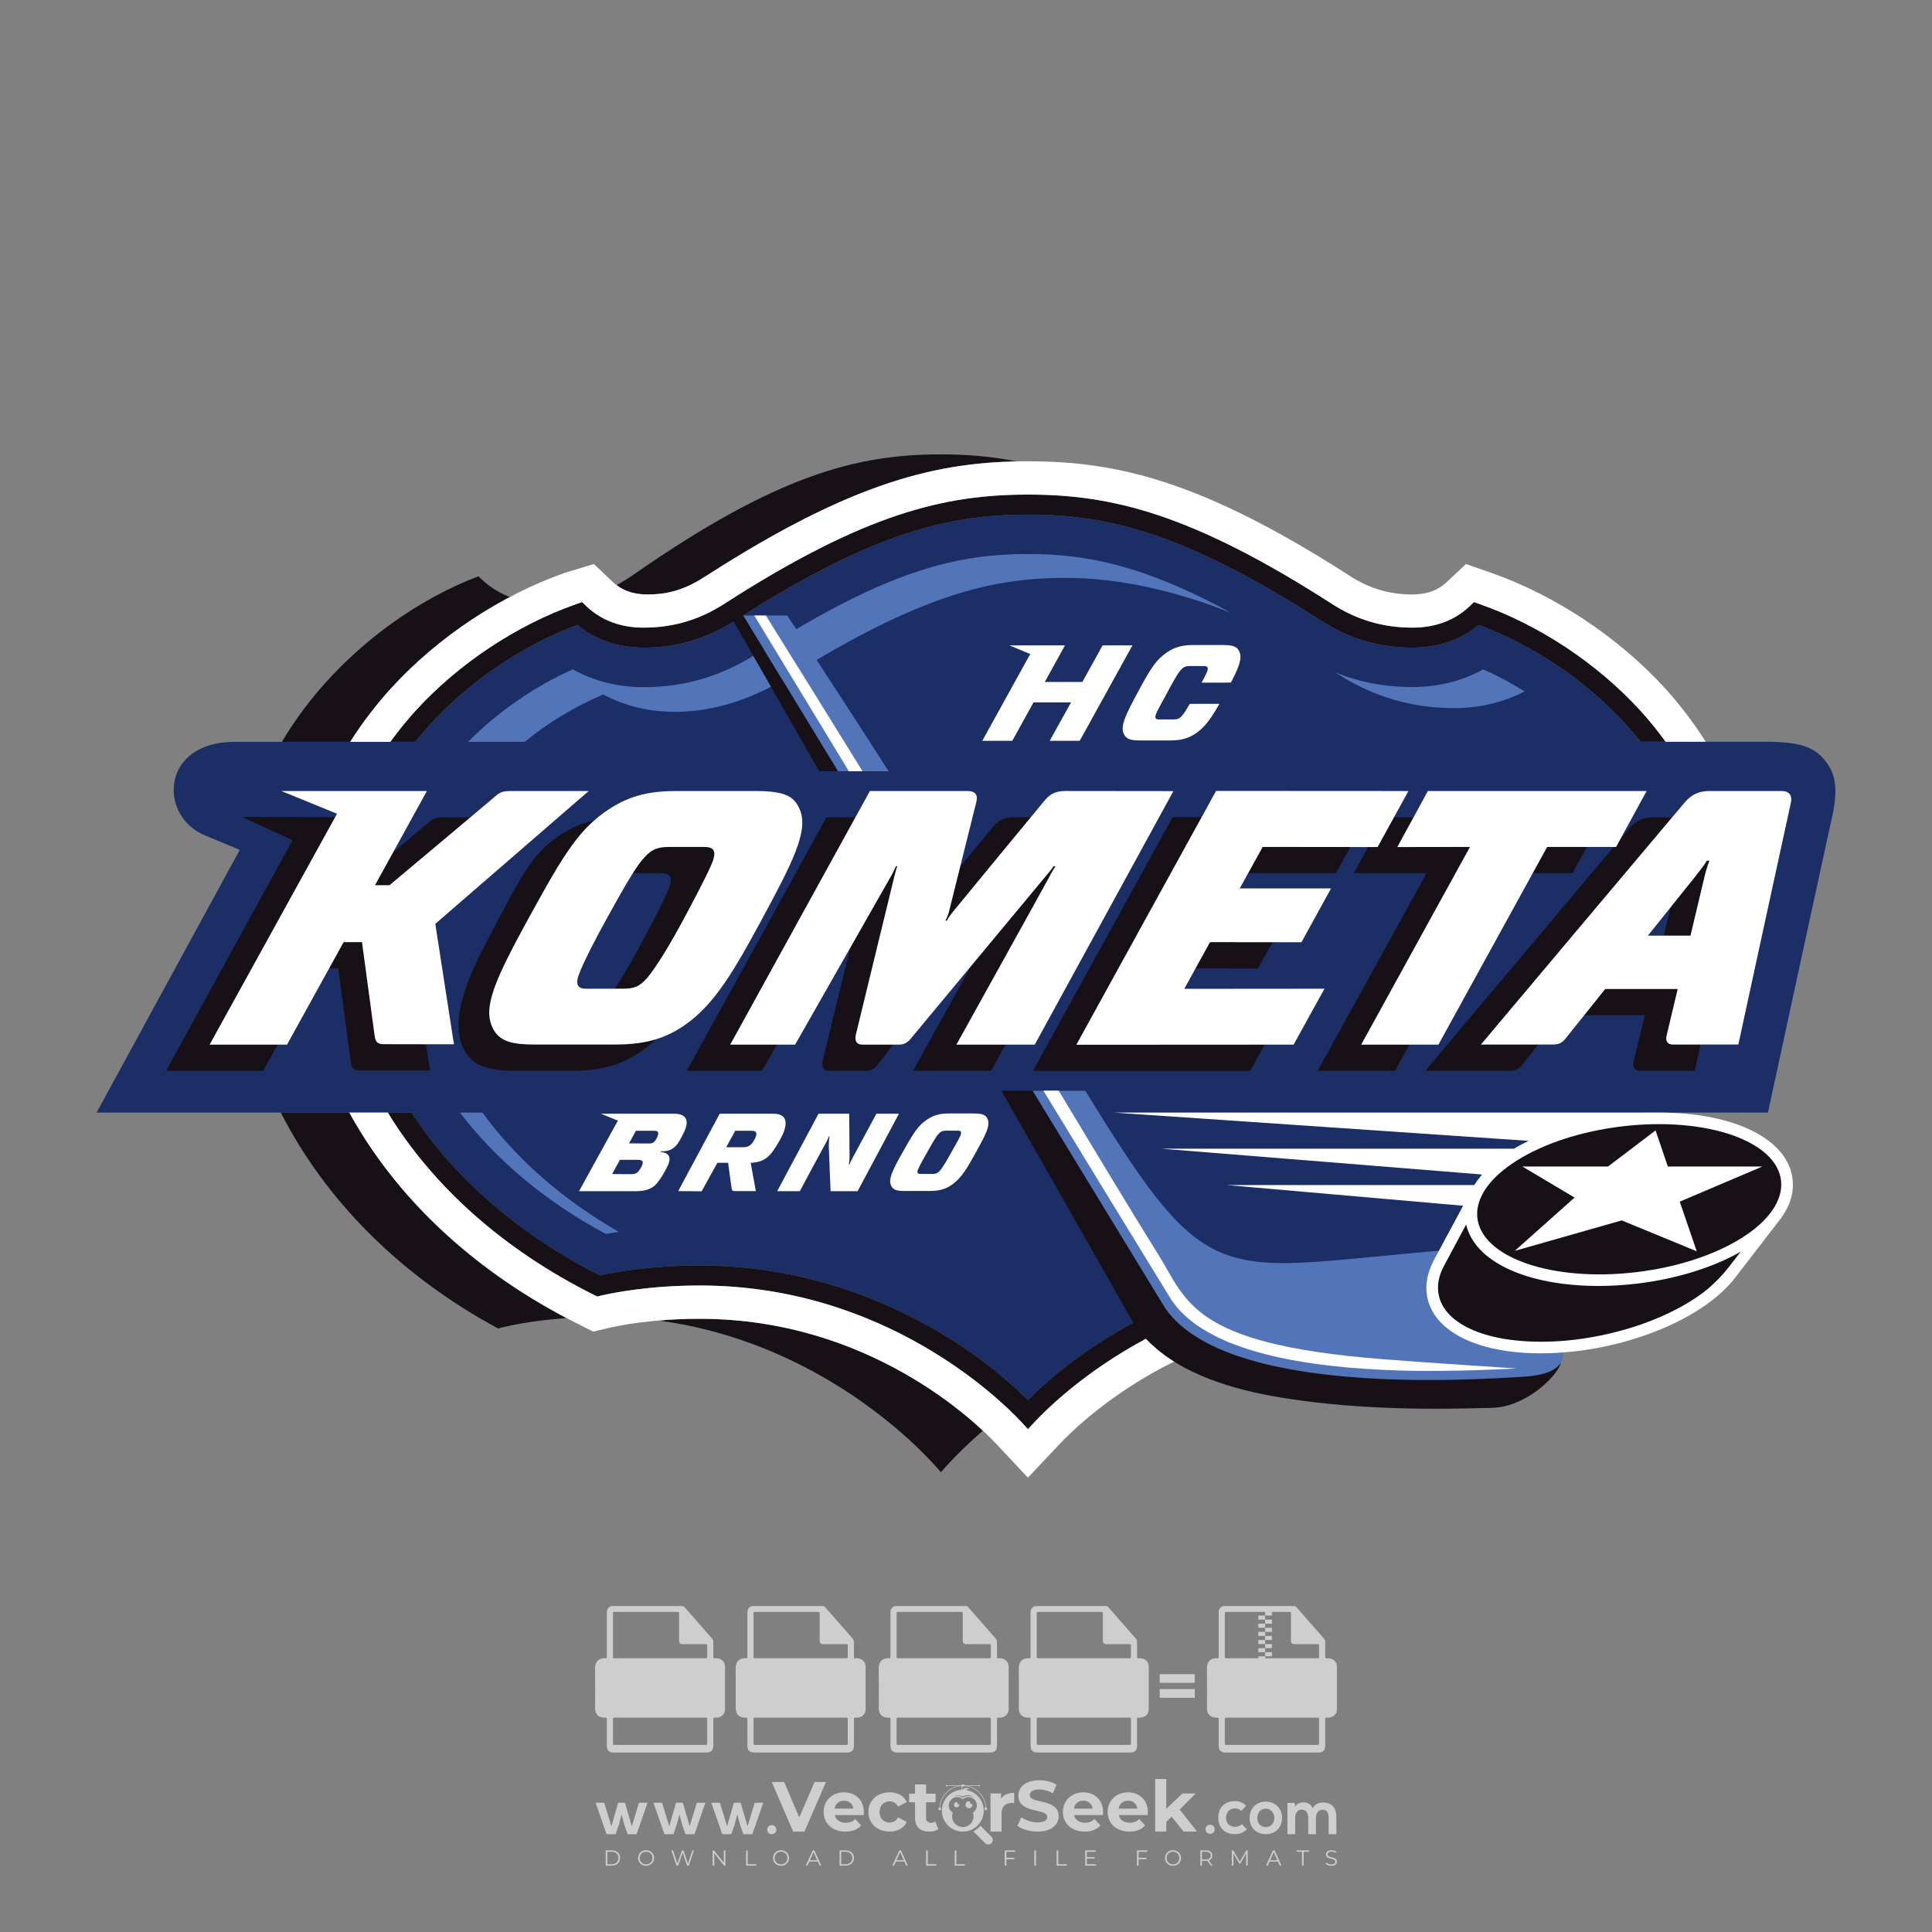<?xml version="1.0" encoding="iso-8859-1"?>
<!-- Generator: Adobe Illustrator 26.0.1, SVG Export Plug-In . SVG Version: 6.00 Build 0)  -->
<svg version="1.1" id="Layer_1" xmlns="http://www.w3.org/2000/svg" xmlns:xlink="http://www.w3.org/1999/xlink" x="0px" y="0px"
	 viewBox="0 0 500 500" style="enable-background:new 0 0 500 500;" xml:space="preserve">
<rect x="0" y="0" width="500" height="500" fill="#808080" stroke="none"/>
<g id="watermark_1_">
	<g>
		<g id="watermark" style="opacity:0.61;">
			<g>
				<g>
					<g>
						<g>
							<polygon style="fill:#FFFFFF;" points="213.765,461.172 208.204,474.017 205.268,474.017 199.726,461.172 202.938,461.172 
								206.846,470.347 210.81,461.172 							"/>
						</g>
						<g>
							<path style="fill:#FFFFFF;" d="M223.507,469.741h-7.469c0.275,1.23,1.321,1.982,2.826,1.982c1.046,0,1.798-0.312,2.477-0.954
								l1.523,1.651c-0.917,1.046-2.294,1.597-4.074,1.597c-3.413,0-5.634-2.147-5.634-5.083c0-2.954,2.257-5.083,5.267-5.083
								c2.899,0,5.138,1.945,5.138,5.12C223.562,469.191,223.526,469.503,223.507,469.741 M216.002,468.071h4.863
								c-0.202-1.248-1.138-2.055-2.422-2.055C217.139,466.016,216.204,466.805,216.002,468.071"/>
						</g>
						<g>
							<path style="fill:#FFFFFF;" d="M224.735,468.934c0-2.973,2.294-5.083,5.505-5.083c2.074,0,3.707,0.899,4.423,2.514
								l-2.22,1.193c-0.532-0.936-1.321-1.358-2.221-1.358c-1.45,0-2.587,1.009-2.587,2.734c0,1.725,1.138,2.734,2.587,2.734
								c0.899,0,1.688-0.404,2.221-1.358l2.22,1.211c-0.716,1.578-2.349,2.495-4.423,2.495
								C227.029,474.017,224.735,471.907,224.735,468.934"/>
						</g>
						<g>
							<path style="fill:#FFFFFF;" d="M242.828,473.393c-0.587,0.422-1.45,0.624-2.331,0.624c-2.33,0-3.688-1.193-3.688-3.542
								v-4.055h-1.523v-2.202h1.523v-2.404h2.863v2.404h2.459v2.202h-2.459v4.019c0,0.844,0.458,1.303,1.229,1.303
								c0.422,0,0.844-0.128,1.156-0.367L242.828,473.393z"/>
						</g>
					</g>
					<g>
						<path style="fill:#FFFFFF;" d="M262.474,463.997v2.643c-0.238-0.018-0.422-0.037-0.642-0.037
							c-1.578,0-2.624,0.862-2.624,2.753v4.661h-2.863v-9.873h2.734v1.303C259.776,464.493,260.951,463.997,262.474,463.997"/>
					</g>
					<g>
						<path style="fill:#FFFFFF;" d="M263.299,472.53l1.009-2.239c1.083,0.789,2.697,1.339,4.239,1.339
							c1.762,0,2.477-0.587,2.477-1.376c0-2.404-7.469-0.752-7.469-5.524c0-2.184,1.762-4,5.413-4c1.615,0,3.267,0.385,4.459,1.138
							l-0.918,2.257c-1.193-0.679-2.422-1.009-3.56-1.009c-1.761,0-2.44,0.66-2.44,1.468c0,2.367,7.468,0.734,7.468,5.45
							c0,2.147-1.78,3.982-5.45,3.982C266.492,474.017,264.437,473.411,263.299,472.53"/>
					</g>
					<g>
						<path style="fill:#FFFFFF;" d="M285.428,469.741h-7.469c0.275,1.23,1.321,1.982,2.826,1.982c1.046,0,1.798-0.312,2.477-0.954
							l1.523,1.651c-0.918,1.046-2.294,1.597-4.074,1.597c-3.413,0-5.634-2.147-5.634-5.083c0-2.954,2.257-5.083,5.267-5.083
							c2.9,0,5.138,1.945,5.138,5.12C285.484,469.191,285.447,469.503,285.428,469.741 M277.923,468.071h4.863
							c-0.202-1.248-1.138-2.055-2.422-2.055C279.061,466.016,278.125,466.805,277.923,468.071"/>
					</g>
					<g>
						<path style="fill:#FFFFFF;" d="M297.007,469.741h-7.469c0.275,1.23,1.321,1.982,2.826,1.982c1.046,0,1.798-0.312,2.477-0.954
							l1.523,1.651c-0.918,1.046-2.294,1.597-4.074,1.597c-3.413,0-5.634-2.147-5.634-5.083c0-2.954,2.257-5.083,5.267-5.083
							c2.899,0,5.138,1.945,5.138,5.12C297.062,469.191,297.025,469.503,297.007,469.741 M289.501,468.071h4.863
							c-0.202-1.248-1.138-2.055-2.422-2.055C290.639,466.016,289.703,466.805,289.501,468.071"/>
					</g>
					<g>
						<polygon style="fill:#FFFFFF;" points="303.208,470.145 301.831,471.503 301.831,474.017 298.969,474.017 298.969,460.401 
							301.831,460.401 301.831,468.108 306.016,464.144 309.429,464.144 305.318,468.328 309.796,474.017 306.327,474.017 						"/>
					</g>
					<g>
						<path style="fill:#FFFFFF;" d="M256.601,475.359L256.601,475.359l-2.86-2.86c-0.435,0.508-0.953,0.943-1.534,1.284
							c-0.092,0.069-0.186,0.136-0.283,0.199l3.027,3.027c0.456,0.456,1.195,0.456,1.65,0
							C257.057,476.554,257.057,475.815,256.601,475.359"/>
					</g>
					<g>
						<path style="fill:#FFFFFF;" d="M249.984,463.244c0.221-0.173,0.495-0.281,0.797-0.281c0.042,0,0.083,0.002,0.124,0.006
							c-0.214-0.156-0.478-0.249-0.764-0.249c-0.395,0-0.744,0.18-0.981,0.458c-0.051,0-0.1,0.006-0.151,0.008
							c0.039-0.077,0.064-0.162,0.064-0.255c0-0.234-0.143-0.434-0.346-0.519c0.087,0.126,0.138,0.279,0.138,0.445
							c0,0.122-0.031,0.237-0.081,0.341c-2.811,0.201-5.03,2.539-5.03,5.4c0,2.993,2.426,5.42,5.42,5.42
							c2.993,0,5.42-2.426,5.42-5.42C254.595,465.879,252.593,463.635,249.984,463.244 M247.983,464.656
							c0.435,0,0.844,0.112,1.199,0.309c0.374-0.245,0.82-0.387,1.299-0.387c0.711,0,1.348,0.312,1.784,0.806
							c-0.435-0.379-1.004-0.61-1.627-0.61c-0.449,0-0.87,0.12-1.234,0.329c-0.079,0.046-0.156,0.096-0.229,0.15
							c-0.065-0.048-0.133-0.093-0.204-0.134c-0.369-0.219-0.8-0.344-1.26-0.344c-0.3,0-0.588,0.054-0.854,0.152
							C247.196,464.754,247.578,464.656,247.983,464.656 M251.772,469.098c0.115,0.305,0.181,0.634,0.181,0.979
							c0,1.534-1.244,2.777-2.778,2.777c-1.534,0-2.777-1.243-2.777-2.777c0-0.345,0.066-0.674,0.181-0.979
							c-0.62-0.382-1.035-1.064-1.035-1.846c0-1.197,0.971-2.168,2.168-2.168c0.565,0,1.078,0.218,1.463,0.572
							c0.386-0.354,0.899-0.572,1.464-0.572c1.197,0,2.168,0.971,2.168,2.168C252.807,468.034,252.392,468.716,251.772,469.098"/>
					</g>
					<g>
						<path style="fill:#FFFFFF;" d="M251.666,467.061c0,0.497-0.404,0.901-0.901,0.901c-0.497,0-0.901-0.404-0.901-0.901
							s0.404-0.901,0.901-0.901c0.101,0,0.197,0.017,0.287,0.047c-0.03,0.062-0.045,0.132-0.045,0.204
							c0,0.273,0.221,0.494,0.494,0.494c0.05,0,0.099-0.008,0.146-0.022C251.66,466.941,251.666,467,251.666,467.061"/>
					</g>
					<g>
						<path style="fill:#FFFFFF;" d="M248.255,467.061c0,0.376-0.305,0.681-0.681,0.681c-0.376,0-0.681-0.305-0.681-0.681
							s0.305-0.681,0.681-0.681c0.076,0,0.149,0.013,0.217,0.035c-0.023,0.047-0.034,0.1-0.034,0.155
							c0,0.206,0.167,0.374,0.374,0.374c0.038,0,0.075-0.006,0.11-0.017C248.25,466.97,248.255,467.015,248.255,467.061"/>
					</g>
					<g>
						<g>
							<g>
								<rect x="242.908" y="467.83" style="fill:#FFFFFF;" width="0.616" height="0.616"/>
							</g>
							<g>
								<rect x="254.827" y="467.83" style="fill:#FFFFFF;" width="0.616" height="0.616"/>
							</g>
							<g>
								<path style="fill:#FFFFFF;" d="M255.205,468.082h-0.14c0-3.248-2.642-5.89-5.89-5.89c-3.248,0-5.89,2.642-5.89,5.89h-0.14
									c0-1.611,0.627-3.125,1.766-4.264c1.139-1.139,2.653-1.766,4.264-1.766c1.611,0,3.125,0.627,4.264,1.766
									C254.578,464.957,255.205,466.471,255.205,468.082"/>
							</g>
						</g>
						<g>
							<rect x="248.868" y="461.814" style="fill:#FFFFFF;" width="0.616" height="0.616"/>
						</g>
						<g>
							<rect x="244.95" y="462.052" style="fill:#FFFFFF;" width="8.45" height="0.14"/>
						</g>
						<g>
							<path style="fill:#FFFFFF;" d="M245.174,462.15c0,0.108-0.088,0.196-0.196,0.196c-0.108,0-0.196-0.088-0.196-0.196
								c0-0.108,0.088-0.196,0.196-0.196C245.086,461.954,245.174,462.042,245.174,462.15"/>
						</g>
						<g>
							<path style="fill:#FFFFFF;" d="M253.596,462.15c0,0.108-0.088,0.196-0.196,0.196c-0.108,0-0.196-0.088-0.196-0.196
								c0-0.108,0.088-0.196,0.196-0.196C253.509,461.954,253.596,462.042,253.596,462.15"/>
						</g>
					</g>
				</g>
				<g>
					<path style="fill:#FFFFFF;" d="M314.356,473.409c0,1.559-2.364,1.559-2.364,0C311.993,471.851,314.356,471.851,314.356,473.409
						z"/>
				</g>
				<g>
					<g>
						<g>
							<path style="fill:#FFFFFF;" d="M161.739,466.549l1.772,6.088l1.855-6.088h2.215l-2.823,8.14h-2.33l-0.837-2.396l-0.722-2.708
								l-0.722,2.708l-0.837,2.396h-2.33l-2.839-8.14h2.231l1.855,6.088l1.756-6.088H161.739z"/>
						</g>
						<g>
							<path style="fill:#FFFFFF;" d="M176.713,466.549l1.772,6.088l1.855-6.088h2.215l-2.823,8.14h-2.33l-0.837-2.396l-0.722-2.708
								l-0.722,2.708l-0.837,2.396h-2.33l-2.839-8.14h2.231l1.855,6.088l1.756-6.088H176.713z"/>
						</g>
						<g>
							<path style="fill:#FFFFFF;" d="M191.687,466.549l1.772,6.088l1.855-6.088h2.215l-2.823,8.14h-2.33l-0.837-2.396l-0.722-2.708
								l-0.722,2.708l-0.837,2.396h-2.33l-2.839-8.14h2.231l1.855,6.088l1.756-6.088H191.687z"/>
						</g>
					</g>
					<g>
						<path style="fill:#FFFFFF;" d="M200.908,473.52c0,1.559-2.364,1.559-2.364,0C198.545,471.962,200.908,471.962,200.908,473.52z
							"/>
					</g>
					<g>
						<path style="fill:#FFFFFF;" d="M322.71,473.409c-0.935,0.919-1.919,1.28-3.117,1.28c-2.346,0-4.3-1.411-4.3-4.282
							s1.953-4.284,4.3-4.284c1.149,0,2.035,0.329,2.921,1.199l-1.264,1.329c-0.476-0.428-1.066-0.64-1.623-0.64
							c-1.346,0-2.33,0.985-2.33,2.396c0,1.542,1.05,2.362,2.297,2.362c0.64,0,1.28-0.18,1.772-0.672L322.71,473.409z"/>
					</g>
					<g>
						<path style="fill:#FFFFFF;" d="M331.805,470.472c0,2.33-1.591,4.217-4.217,4.217c-2.626,0-4.201-1.887-4.201-4.217
							c0-2.314,1.609-4.217,4.185-4.217C330.149,466.255,331.805,468.158,331.805,470.472z M325.389,470.472
							c0,1.231,0.739,2.38,2.199,2.38c1.46,0,2.199-1.149,2.199-2.38c0-1.215-0.854-2.396-2.199-2.396
							C326.144,468.077,325.389,469.258,325.389,470.472z"/>
					</g>
					<g>
						<path style="fill:#FFFFFF;" d="M338.572,474.689v-4.332c0-1.068-0.559-2.035-1.658-2.035c-1.082,0-1.722,0.967-1.722,2.035
							v4.332h-2.003v-8.107h1.855l0.148,0.985c0.426-0.82,1.362-1.116,2.133-1.116c0.969,0,1.937,0.394,2.396,1.51
							c0.723-1.149,1.658-1.478,2.708-1.478c2.297,0,3.43,1.412,3.43,3.84v4.365h-2.003v-4.365c0-1.066-0.442-1.97-1.526-1.97
							c-1.082,0-1.756,0.935-1.756,2.003v4.332H338.572z"/>
					</g>
				</g>
			</g>
		</g>
		<g style="opacity:0.61;">
			<g>
				<g>
					<path style="fill:#FFFFFF;" d="M345.988,431.299c-0.006-1.224-0.959-2.121-2.189-2.14c-0.924-0.014-0.832,0.12-0.834-0.867
						c-0.003-1.097-0.007-2.194,0.003-3.292c0.003-0.379-0.112-0.691-0.362-0.976c-2.342-2.668-4.678-5.342-7.019-8.011
						c-0.12-0.137-0.275-0.244-0.414-0.366c-6.214,0-12.427,0-18.641,0c-0.794,0.293-1.14,0.868-1.138,1.709
						c0.01,3.748,0.004,7.496,0.004,11.243c0,0.556-0.003,0.589-0.55,0.551c-1.497-0.102-2.516,0.986-2.497,2.492
						c0.044,3.476,0.013,6.953,0.014,10.429c0.001,1.58,0.867,2.443,2.45,2.449c0.582,0.002,0.582,0.002,0.582,0.6
						c0,2.219-0.001,4.438,0.001,6.657c0.001,1.192,0.58,1.771,1.768,1.771c8.013,0.001,16.027,0.001,24.04,0
						c1.168,0,1.755-0.583,1.757-1.745c0.002-2.256,0-4.512,0.001-6.768c0-0.512,0.002-0.511,0.52-0.515
						c0.271-0.002,0.541,0.008,0.809-0.058c0.996-0.246,1.69-1.044,1.694-2.069C346.003,438.696,346.005,434.997,345.988,431.299z
						 M317.537,417.162c5.337,0,10.674,0,16.01,0c0.548,0,0.554,0.007,0.554,0.561c0.001,2.243-0.001,4.486,0.001,6.73
						c0.001,0.811,0.249,1.059,1.06,1.059c1.91,0.001,3.821,0,5.731,0.001c0.458,0,0.479,0.021,0.481,0.483
						c0.003,0.887,0.002,1.775,0,2.662c-0.001,0.477-0.024,0.498-0.504,0.499c-3.895,0.001-7.79,0-11.684,0
						c-3.882,0-7.765,0-11.647,0c-0.55,0-0.552-0.001-0.552-0.561c-0.001-3.624-0.001-7.247,0-10.871
						C316.987,417.166,316.991,417.162,317.537,417.162z M340.822,451.579c-3.883,0.001-7.766,0-11.65,0c-3.871,0-7.742,0-11.613,0
						c-0.572,0-0.574-0.002-0.574-0.579c-0.001-1.997-0.001-3.994,0.001-5.991c0-0.464,0.023-0.486,0.478-0.487
						c7.803-0.001,15.607-0.001,23.41,0c0.478,0,0.499,0.02,0.499,0.503c0.002,1.997,0.001,3.994,0,5.991
						C341.375,451.574,341.37,451.579,340.822,451.579z"/>
				</g>
				<g>
					<g>
						<rect x="327.418" y="417.053" style="fill:#FFFFFF;" width="1.757" height="1.054"/>
					</g>
					<g>
						<rect x="325.662" y="418.107" style="fill:#FFFFFF;" width="1.757" height="1.054"/>
					</g>
					<g>
						<rect x="327.418" y="419.161" style="fill:#FFFFFF;" width="1.757" height="1.054"/>
					</g>
					<g>
						<rect x="325.662" y="420.215" style="fill:#FFFFFF;" width="1.757" height="1.054"/>
					</g>
					<g>
						<rect x="327.418" y="421.269" style="fill:#FFFFFF;" width="1.757" height="1.054"/>
					</g>
					<g>
						<rect x="325.662" y="422.323" style="fill:#FFFFFF;" width="1.757" height="1.054"/>
					</g>
					<g>
						<rect x="327.418" y="423.378" style="fill:#FFFFFF;" width="1.757" height="1.054"/>
					</g>
					<g>
						<rect x="325.662" y="424.432" style="fill:#FFFFFF;" width="1.757" height="1.054"/>
					</g>
					<g>
						<rect x="327.418" y="425.486" style="fill:#FFFFFF;" width="1.757" height="1.054"/>
					</g>
					<g>
						<rect x="325.662" y="426.54" style="fill:#FFFFFF;" width="1.757" height="1.054"/>
					</g>
					<g>
						<rect x="327.418" y="427.594" style="fill:#FFFFFF;" width="1.757" height="1.054"/>
					</g>
					<g>
						<rect x="325.662" y="428.648" style="fill:#FFFFFF;" width="1.757" height="1.054"/>
					</g>
				</g>
			</g>
			<g>
				<path style="fill:#FFFFFF;" d="M187.637,431.299c-0.006-1.224-0.959-2.121-2.189-2.14c-0.924-0.014-0.832,0.12-0.834-0.867
					c-0.003-1.097-0.007-2.194,0.003-3.292c0.003-0.379-0.112-0.691-0.362-0.976c-2.342-2.668-4.678-5.342-7.019-8.011
					c-0.12-0.137-0.275-0.244-0.414-0.366c-6.214,0-12.427,0-18.641,0c-0.794,0.293-1.14,0.868-1.138,1.709
					c0.01,3.748,0.004,7.496,0.004,11.243c0,0.556-0.003,0.589-0.55,0.551c-1.497-0.102-2.516,0.986-2.497,2.492
					c0.044,3.476,0.013,6.953,0.014,10.429c0.001,1.58,0.867,2.443,2.45,2.449c0.582,0.002,0.582,0.002,0.582,0.6
					c0,2.219-0.001,4.438,0.001,6.657c0.001,1.192,0.58,1.771,1.768,1.771c8.013,0.001,16.027,0.001,24.04,0
					c1.168,0,1.755-0.583,1.757-1.745c0.002-2.256,0-4.512,0.001-6.768c0-0.512,0.002-0.511,0.52-0.515
					c0.271-0.002,0.541,0.008,0.809-0.058c0.996-0.246,1.69-1.044,1.694-2.069C187.652,438.696,187.655,434.997,187.637,431.299z
					 M159.187,417.162c5.337,0,10.674,0,16.01,0c0.548,0,0.554,0.007,0.554,0.561c0.001,2.243-0.001,4.486,0.001,6.73
					c0.001,0.811,0.249,1.059,1.06,1.059c1.91,0.001,3.821,0,5.731,0.001c0.458,0,0.479,0.021,0.481,0.483
					c0.003,0.887,0.002,1.775,0,2.662c-0.001,0.477-0.024,0.498-0.504,0.499c-3.895,0.001-7.79,0-11.684,0
					c-3.882,0-7.765,0-11.647,0c-0.55,0-0.552-0.001-0.552-0.561c-0.001-3.624-0.001-7.247,0-10.871
					C158.636,417.166,158.64,417.162,159.187,417.162z M182.472,451.579c-3.883,0.001-7.766,0-11.65,0c-3.871,0-7.742,0-11.613,0
					c-0.572,0-0.574-0.002-0.574-0.579c-0.001-1.997-0.001-3.994,0.001-5.991c0-0.464,0.023-0.486,0.478-0.487
					c7.803-0.001,15.607-0.001,23.41,0c0.478,0,0.499,0.02,0.499,0.503c0.002,1.997,0.001,3.994,0,5.991
					C183.024,451.574,183.019,451.579,182.472,451.579z"/>
			</g>
			<g>
				<path style="fill:#FFFFFF;" d="M159.779,440.669v-7.897h2.779c0.375,0,0.726,0.061,1.053,0.182
					c0.327,0.121,0.612,0.292,0.855,0.513c0.242,0.221,0.434,0.483,0.573,0.789c0.14,0.305,0.21,0.642,0.21,1.009
					c0,0.375-0.07,0.715-0.21,1.02c-0.14,0.305-0.331,0.568-0.573,0.789c-0.243,0.221-0.528,0.392-0.855,0.513
					c-0.327,0.121-0.678,0.182-1.053,0.182h-1.29v2.901H159.779z M162.58,436.356c0.39,0,0.684-0.111,0.882-0.331
					c0.199-0.22,0.298-0.474,0.298-0.761c0-0.14-0.024-0.276-0.072-0.408c-0.048-0.132-0.121-0.248-0.221-0.347
					c-0.099-0.099-0.223-0.178-0.37-0.237c-0.147-0.059-0.32-0.089-0.518-0.089h-1.312v2.173H162.58z"/>
				<path style="fill:#FFFFFF;" d="M166.308,432.771h1.731l3.177,5.294h0.088l-0.088-1.522v-3.772h1.478v7.897h-1.566l-3.353-5.592
					h-0.088l0.088,1.522v4.07h-1.467V432.771z"/>
				<path style="fill:#FFFFFF;" d="M177.922,436.334h3.872c0.022,0.089,0.04,0.195,0.055,0.32c0.014,0.125,0.022,0.25,0.022,0.375
					c0,0.507-0.077,0.985-0.231,1.434c-0.154,0.449-0.397,0.849-0.728,1.202c-0.353,0.375-0.776,0.666-1.268,0.871
					c-0.493,0.206-1.055,0.309-1.688,0.309c-0.574,0-1.114-0.103-1.622-0.309c-0.507-0.206-0.948-0.492-1.323-0.86
					c-0.375-0.367-0.673-0.803-0.894-1.307c-0.221-0.504-0.331-1.053-0.331-1.649c0-0.595,0.11-1.145,0.331-1.649
					c0.221-0.504,0.518-0.939,0.894-1.307c0.375-0.367,0.816-0.654,1.323-0.86c0.507-0.206,1.048-0.309,1.622-0.309
					c0.64,0,1.211,0.11,1.715,0.331c0.504,0.221,0.935,0.526,1.296,0.915l-1.025,1.004c-0.258-0.272-0.544-0.48-0.861-0.623
					c-0.316-0.143-0.695-0.215-1.136-0.215c-0.361,0-0.703,0.065-1.026,0.193c-0.324,0.129-0.607,0.311-0.85,0.546
					c-0.242,0.235-0.436,0.52-0.579,0.855c-0.143,0.335-0.215,0.708-0.215,1.119c0,0.412,0.072,0.785,0.215,1.12
					c0.143,0.335,0.338,0.62,0.584,0.855c0.246,0.235,0.531,0.418,0.855,0.546c0.323,0.129,0.669,0.193,1.037,0.193
					c0.419,0,0.773-0.061,1.064-0.182c0.29-0.121,0.538-0.278,0.744-0.469c0.148-0.132,0.275-0.3,0.381-0.502
					c0.106-0.202,0.189-0.428,0.248-0.678h-2.482V436.334z"/>
			</g>
			<g>
				<path style="fill:#FFFFFF;" d="M224.019,431.299c-0.006-1.224-0.959-2.121-2.189-2.14c-0.924-0.014-0.832,0.12-0.834-0.867
					c-0.003-1.097-0.007-2.194,0.003-3.292c0.003-0.379-0.112-0.691-0.362-0.976c-2.342-2.668-4.678-5.342-7.019-8.011
					c-0.12-0.137-0.275-0.244-0.414-0.366c-6.214,0-12.427,0-18.641,0c-0.794,0.293-1.14,0.868-1.138,1.709
					c0.01,3.748,0.004,7.496,0.004,11.243c0,0.556-0.003,0.589-0.55,0.551c-1.497-0.102-2.516,0.986-2.497,2.492
					c0.044,3.476,0.013,6.953,0.014,10.429c0.001,1.58,0.867,2.443,2.45,2.449c0.582,0.002,0.582,0.002,0.582,0.6
					c0,2.219-0.001,4.438,0.001,6.657c0.001,1.192,0.58,1.771,1.768,1.771c8.013,0.001,16.027,0.001,24.04,0
					c1.168,0,1.755-0.583,1.757-1.745c0.002-2.256,0-4.512,0.001-6.768c0-0.512,0.002-0.511,0.52-0.515
					c0.271-0.002,0.541,0.008,0.809-0.058c0.997-0.246,1.69-1.044,1.694-2.069C224.034,438.696,224.036,434.997,224.019,431.299z
					 M195.568,417.162c5.337,0,10.674,0,16.01,0c0.548,0,0.554,0.007,0.554,0.561c0.001,2.243-0.001,4.486,0.001,6.73
					c0.001,0.811,0.249,1.059,1.06,1.059c1.91,0.001,3.821,0,5.731,0.001c0.458,0,0.479,0.021,0.481,0.483
					c0.003,0.887,0.002,1.775,0,2.662c-0.001,0.477-0.024,0.498-0.504,0.499c-3.895,0.001-7.79,0-11.684,0
					c-3.882,0-7.765,0-11.647,0c-0.55,0-0.552-0.001-0.552-0.561c-0.001-3.624-0.001-7.247,0-10.871
					C195.018,417.166,195.022,417.162,195.568,417.162z M218.854,451.579c-3.883,0.001-7.766,0-11.65,0c-3.871,0-7.742,0-11.613,0
					c-0.572,0-0.574-0.002-0.574-0.579c-0.001-1.997-0.001-3.994,0.001-5.991c0-0.464,0.023-0.486,0.478-0.487
					c7.803-0.001,15.607-0.001,23.41,0c0.478,0,0.499,0.02,0.499,0.503c0.002,1.997,0.001,3.994,0,5.991
					C219.406,451.574,219.401,451.579,218.854,451.579z"/>
			</g>
			<g>
				<path style="fill:#FFFFFF;" d="M205.111,432.771h1.699l2.967,7.897h-1.644l-0.651-1.886h-3.044l-0.651,1.886h-1.643
					L205.111,432.771z M206.997,437.415l-0.706-1.974l-0.287-0.96h-0.088l-0.287,0.96l-0.706,1.974H206.997z"/>
				<path style="fill:#FFFFFF;" d="M211.331,434.536c-0.125,0-0.245-0.024-0.359-0.072c-0.114-0.048-0.213-0.114-0.298-0.199
					c-0.084-0.084-0.151-0.182-0.198-0.292c-0.048-0.11-0.072-0.232-0.072-0.364s0.024-0.254,0.072-0.364
					c0.048-0.11,0.114-0.208,0.198-0.292c0.084-0.084,0.184-0.151,0.298-0.198c0.114-0.048,0.233-0.072,0.359-0.072
					c0.257,0,0.478,0.09,0.662,0.27c0.184,0.181,0.276,0.399,0.276,0.656s-0.092,0.476-0.276,0.656
					C211.809,434.446,211.589,434.536,211.331,434.536z M210.615,440.669v-5.404h1.445v5.404H210.615z"/>
			</g>
			<g>
				<path style="fill:#FFFFFF;" d="M261.044,431.299c-0.006-1.224-0.959-2.121-2.189-2.14c-0.924-0.014-0.832,0.12-0.834-0.867
					c-0.003-1.097-0.007-2.194,0.003-3.292c0.003-0.379-0.112-0.691-0.362-0.976c-2.342-2.668-4.678-5.342-7.019-8.011
					c-0.12-0.137-0.275-0.244-0.414-0.366c-6.214,0-12.427,0-18.641,0c-0.794,0.293-1.14,0.868-1.138,1.709
					c0.01,3.748,0.004,7.496,0.004,11.243c0,0.556-0.003,0.589-0.55,0.551c-1.497-0.102-2.516,0.986-2.497,2.492
					c0.044,3.476,0.013,6.953,0.014,10.429c0.001,1.58,0.867,2.443,2.45,2.449c0.582,0.002,0.582,0.002,0.582,0.6
					c0,2.219-0.001,4.438,0.001,6.657c0.001,1.192,0.58,1.771,1.768,1.771c8.013,0.001,16.027,0.001,24.04,0
					c1.168,0,1.755-0.583,1.757-1.745c0.002-2.256,0-4.512,0.001-6.768c0-0.512,0.002-0.511,0.52-0.515
					c0.271-0.002,0.541,0.008,0.809-0.058c0.996-0.246,1.69-1.044,1.694-2.069C261.059,438.696,261.061,434.997,261.044,431.299z
					 M232.593,417.162c5.337,0,10.674,0,16.01,0c0.548,0,0.554,0.007,0.554,0.561c0.001,2.243-0.001,4.486,0.001,6.73
					c0.001,0.811,0.249,1.059,1.06,1.059c1.91,0.001,3.821,0,5.731,0.001c0.458,0,0.479,0.021,0.481,0.483
					c0.003,0.887,0.002,1.775,0,2.662c-0.001,0.477-0.024,0.498-0.504,0.499c-3.895,0.001-7.79,0-11.684,0
					c-3.882,0-7.765,0-11.647,0c-0.55,0-0.552-0.001-0.552-0.561c-0.001-3.624-0.001-7.247,0-10.871
					C232.042,417.166,232.047,417.162,232.593,417.162z M255.878,451.579c-3.883,0.001-7.766,0-11.65,0c-3.871,0-7.742,0-11.613,0
					c-0.572,0-0.574-0.002-0.574-0.579c-0.001-1.997-0.001-3.994,0.001-5.991c0-0.464,0.023-0.486,0.478-0.487
					c7.803-0.001,15.607-0.001,23.41,0c0.478,0,0.499,0.02,0.499,0.503c0.002,1.997,0.001,3.994,0,5.991
					C256.431,451.574,256.426,451.579,255.878,451.579z"/>
			</g>
			<g>
				<path style="fill:#FFFFFF;" d="M236.361,440.845c-0.338,0-0.662-0.048-0.971-0.143c-0.309-0.095-0.592-0.239-0.849-0.43
					c-0.257-0.191-0.481-0.425-0.673-0.7c-0.191-0.276-0.342-0.597-0.452-0.965l1.401-0.551c0.103,0.397,0.283,0.726,0.54,0.987
					c0.257,0.261,0.596,0.392,1.015,0.392c0.154,0,0.303-0.02,0.447-0.061c0.143-0.04,0.272-0.099,0.386-0.176
					s0.204-0.175,0.27-0.292c0.066-0.118,0.099-0.254,0.099-0.408c0-0.147-0.026-0.279-0.077-0.397
					c-0.051-0.117-0.138-0.227-0.259-0.331c-0.121-0.103-0.28-0.202-0.475-0.298c-0.195-0.095-0.435-0.195-0.722-0.298l-0.485-0.176
					c-0.213-0.073-0.429-0.173-0.645-0.298c-0.217-0.125-0.413-0.276-0.59-0.452c-0.177-0.176-0.322-0.384-0.436-0.623
					c-0.114-0.239-0.171-0.509-0.171-0.81c0-0.309,0.06-0.597,0.182-0.866c0.121-0.268,0.294-0.503,0.518-0.706
					c0.224-0.202,0.492-0.36,0.805-0.474s0.66-0.171,1.042-0.171c0.397,0,0.74,0.053,1.031,0.16
					c0.291,0.107,0.537,0.243,0.739,0.408c0.202,0.165,0.366,0.348,0.491,0.546c0.125,0.199,0.217,0.386,0.276,0.563l-1.312,0.551
					c-0.074-0.221-0.208-0.419-0.402-0.596c-0.195-0.176-0.462-0.265-0.8-0.265c-0.324,0-0.592,0.075-0.805,0.226
					c-0.213,0.151-0.32,0.348-0.32,0.59c0,0.235,0.103,0.436,0.309,0.601c0.206,0.165,0.533,0.325,0.982,0.48l0.497,0.165
					c0.316,0.111,0.605,0.237,0.866,0.381c0.261,0.143,0.485,0.314,0.673,0.513c0.187,0.199,0.331,0.425,0.43,0.678
					c0.1,0.254,0.149,0.546,0.149,0.877c0,0.412-0.083,0.767-0.248,1.064c-0.165,0.298-0.377,0.542-0.634,0.734
					c-0.258,0.191-0.548,0.335-0.872,0.43C236.986,440.797,236.67,440.845,236.361,440.845z"/>
				<path style="fill:#FFFFFF;" d="M239.516,432.771h1.61l1.633,4.754l0.287,1.015h0.088l0.309-1.015l1.699-4.754h1.61l-2.879,7.897
					h-1.566L239.516,432.771z"/>
				<path style="fill:#FFFFFF;" d="M251.097,436.334h3.871c0.022,0.089,0.04,0.195,0.055,0.32c0.015,0.125,0.023,0.25,0.023,0.375
					c0,0.507-0.078,0.985-0.232,1.434c-0.154,0.449-0.397,0.849-0.728,1.202c-0.353,0.375-0.775,0.666-1.268,0.871
					c-0.493,0.206-1.055,0.309-1.688,0.309c-0.574,0-1.114-0.103-1.621-0.309c-0.507-0.206-0.949-0.492-1.324-0.86
					c-0.375-0.367-0.673-0.803-0.894-1.307c-0.22-0.504-0.331-1.053-0.331-1.649c0-0.595,0.11-1.145,0.331-1.649
					c0.221-0.504,0.518-0.939,0.894-1.307c0.375-0.367,0.816-0.654,1.324-0.86c0.507-0.206,1.047-0.309,1.621-0.309
					c0.64,0,1.211,0.11,1.715,0.331c0.504,0.221,0.936,0.526,1.296,0.915l-1.026,1.004c-0.257-0.272-0.544-0.48-0.861-0.623
					c-0.316-0.143-0.694-0.215-1.136-0.215c-0.36,0-0.702,0.065-1.026,0.193c-0.323,0.129-0.607,0.311-0.849,0.546
					c-0.243,0.235-0.436,0.52-0.579,0.855c-0.143,0.335-0.215,0.708-0.215,1.119c0,0.412,0.072,0.785,0.215,1.12
					c0.143,0.335,0.338,0.62,0.585,0.855c0.246,0.235,0.531,0.418,0.854,0.546c0.324,0.129,0.669,0.193,1.037,0.193
					c0.419,0,0.774-0.061,1.064-0.182c0.29-0.121,0.539-0.278,0.745-0.469c0.147-0.132,0.274-0.3,0.38-0.502
					c0.107-0.202,0.189-0.428,0.248-0.678h-2.482V436.334z"/>
			</g>
			<g>
				<path style="fill:#FFFFFF;" d="M297.3,431.299c-0.006-1.224-0.959-2.121-2.189-2.14c-0.924-0.014-0.832,0.12-0.834-0.867
					c-0.003-1.097-0.007-2.194,0.003-3.292c0.003-0.379-0.112-0.691-0.362-0.976c-2.342-2.668-4.678-5.342-7.019-8.011
					c-0.12-0.137-0.275-0.244-0.414-0.366c-6.214,0-12.427,0-18.641,0c-0.794,0.293-1.14,0.868-1.138,1.709
					c0.01,3.748,0.004,7.496,0.004,11.243c0,0.556-0.003,0.589-0.55,0.551c-1.497-0.102-2.516,0.986-2.497,2.492
					c0.044,3.476,0.013,6.953,0.014,10.429c0.001,1.58,0.867,2.443,2.45,2.449c0.582,0.002,0.582,0.002,0.582,0.6
					c0,2.219-0.001,4.438,0.001,6.657c0.001,1.192,0.58,1.771,1.768,1.771c8.013,0.001,16.027,0.001,24.04,0
					c1.168,0,1.755-0.583,1.757-1.745c0.002-2.256,0-4.512,0.001-6.768c0-0.512,0.002-0.511,0.52-0.515
					c0.271-0.002,0.541,0.008,0.809-0.058c0.996-0.246,1.69-1.044,1.694-2.069C297.315,438.696,297.318,434.997,297.3,431.299z
					 M268.85,417.162c5.337,0,10.674,0,16.01,0c0.548,0,0.554,0.007,0.554,0.561c0.001,2.243-0.001,4.486,0.001,6.73
					c0.001,0.811,0.249,1.059,1.06,1.059c1.91,0.001,3.821,0,5.731,0.001c0.458,0,0.479,0.021,0.481,0.483
					c0.003,0.887,0.002,1.775,0,2.662c-0.001,0.477-0.024,0.498-0.504,0.499c-3.895,0.001-7.79,0-11.684,0
					c-3.882,0-7.765,0-11.647,0c-0.55,0-0.552-0.001-0.552-0.561c-0.001-3.624-0.001-7.247,0-10.871
					C268.299,417.166,268.303,417.162,268.85,417.162z M292.135,451.579c-3.883,0.001-7.766,0-11.65,0c-3.871,0-7.742,0-11.613,0
					c-0.572,0-0.574-0.002-0.574-0.579c-0.001-1.997-0.001-3.994,0.001-5.991c0-0.464,0.023-0.486,0.478-0.487
					c7.803-0.001,15.607-0.001,23.41,0c0.478,0,0.499,0.02,0.499,0.503c0.001,1.997,0.001,3.994,0,5.991
					C292.687,451.574,292.682,451.579,292.135,451.579z"/>
			</g>
			<g>
				<path style="fill:#FFFFFF;" d="M272.966,434.183v1.831h3.165v1.412h-3.165v1.831h3.518v1.412h-5.007v-7.897h5.007v1.412H272.966
					z"/>
				<path style="fill:#FFFFFF;" d="M277.852,440.669v-7.897h2.779c0.375,0,0.726,0.061,1.053,0.182
					c0.327,0.121,0.612,0.292,0.855,0.513c0.243,0.221,0.434,0.483,0.574,0.789c0.14,0.305,0.209,0.642,0.209,1.009
					c0,0.375-0.07,0.715-0.209,1.02c-0.14,0.305-0.331,0.568-0.574,0.789c-0.243,0.221-0.528,0.392-0.855,0.513
					c-0.327,0.121-0.678,0.182-1.053,0.182h-1.29v2.901H277.852z M280.653,436.356c0.389,0,0.684-0.111,0.882-0.331
					c0.199-0.22,0.298-0.474,0.298-0.761c0-0.14-0.024-0.276-0.072-0.408c-0.048-0.132-0.121-0.248-0.221-0.347
					c-0.099-0.099-0.222-0.178-0.37-0.237c-0.147-0.059-0.32-0.089-0.518-0.089h-1.312v2.173H280.653z"/>
				<path style="fill:#FFFFFF;" d="M286.797,440.845c-0.338,0-0.662-0.048-0.971-0.143c-0.309-0.095-0.592-0.239-0.849-0.43
					c-0.257-0.191-0.482-0.425-0.673-0.7c-0.191-0.276-0.342-0.597-0.452-0.965l1.401-0.551c0.103,0.397,0.283,0.726,0.541,0.987
					c0.257,0.261,0.595,0.392,1.015,0.392c0.154,0,0.303-0.02,0.447-0.061c0.143-0.04,0.272-0.099,0.386-0.176
					c0.114-0.077,0.204-0.175,0.27-0.292c0.066-0.118,0.1-0.254,0.1-0.408c0-0.147-0.026-0.279-0.077-0.397
					c-0.051-0.117-0.138-0.227-0.259-0.331c-0.121-0.103-0.279-0.202-0.474-0.298c-0.195-0.095-0.436-0.195-0.723-0.298
					l-0.485-0.176c-0.213-0.073-0.428-0.173-0.645-0.298c-0.217-0.125-0.414-0.276-0.59-0.452c-0.176-0.176-0.322-0.384-0.436-0.623
					c-0.114-0.239-0.171-0.509-0.171-0.81c0-0.309,0.061-0.597,0.182-0.866c0.121-0.268,0.294-0.503,0.518-0.706
					c0.224-0.202,0.493-0.36,0.805-0.474c0.312-0.114,0.66-0.171,1.042-0.171c0.397,0,0.741,0.053,1.031,0.16
					c0.29,0.107,0.537,0.243,0.739,0.408c0.202,0.165,0.365,0.348,0.491,0.546c0.125,0.199,0.217,0.386,0.276,0.563l-1.312,0.551
					c-0.074-0.221-0.208-0.419-0.403-0.596c-0.195-0.176-0.462-0.265-0.799-0.265c-0.324,0-0.592,0.075-0.805,0.226
					c-0.213,0.151-0.32,0.348-0.32,0.59c0,0.235,0.103,0.436,0.309,0.601c0.206,0.165,0.533,0.325,0.982,0.48l0.496,0.165
					c0.316,0.111,0.605,0.237,0.866,0.381c0.261,0.143,0.485,0.314,0.673,0.513c0.187,0.199,0.331,0.425,0.43,0.678
					c0.099,0.254,0.149,0.546,0.149,0.877c0,0.412-0.083,0.767-0.248,1.064c-0.165,0.298-0.377,0.542-0.634,0.734
					c-0.258,0.191-0.548,0.335-0.872,0.43C287.422,440.797,287.105,440.845,286.797,440.845z"/>
			</g>
			<g>
				<path style="fill:#FFFFFF;" d="M321.394,439.168l4.004-4.985h-3.827v-1.412h5.559v1.5l-3.96,4.985h4.004v1.412h-5.779V439.168z"
					/>
				<path style="fill:#FFFFFF;" d="M328.409,432.771h1.489v7.897h-1.489V432.771z"/>
				<path style="fill:#FFFFFF;" d="M331.486,440.669v-7.897h2.779c0.375,0,0.726,0.061,1.053,0.182
					c0.327,0.121,0.612,0.292,0.855,0.513s0.434,0.483,0.574,0.789c0.14,0.305,0.209,0.642,0.209,1.009
					c0,0.375-0.07,0.715-0.209,1.02c-0.14,0.305-0.331,0.568-0.574,0.789c-0.243,0.221-0.528,0.392-0.855,0.513
					c-0.327,0.121-0.678,0.182-1.053,0.182h-1.29v2.901H331.486z M334.288,436.356c0.389,0,0.684-0.111,0.882-0.331
					c0.199-0.22,0.298-0.474,0.298-0.761c0-0.14-0.024-0.276-0.072-0.408c-0.048-0.132-0.121-0.248-0.221-0.347
					c-0.099-0.099-0.222-0.178-0.37-0.237c-0.147-0.059-0.32-0.089-0.518-0.089h-1.312v2.173H334.288z"/>
			</g>
		</g>
		<g style="opacity:0.61;">
			<path style="fill:#FFFFFF;" d="M300.133,433.27h9.067v2.242h-9.067V433.27z M300.133,437.136h9.067v2.243h-9.067V437.136z"/>
		</g>
	</g>
	<g style="opacity:0.61;">
		<path style="fill:#FFFFFF;" d="M156.756,478.878h1.607c1.263,0,2.114,0.812,2.114,1.974c0,1.161-0.851,1.973-2.114,1.973h-1.607
			V478.878z M158.34,482.464c1.049,0,1.725-0.665,1.725-1.612c0-0.947-0.677-1.613-1.725-1.613h-1.167v3.225H158.34z"/>
		<path style="fill:#FFFFFF;" d="M165.139,480.851c0-1.15,0.879-2.007,2.075-2.007c1.184,0,2.069,0.851,2.069,2.007
			c0,1.156-0.885,2.007-2.069,2.007C166.019,482.858,165.139,482.002,165.139,480.851z M168.866,480.851
			c0-0.942-0.705-1.635-1.652-1.635c-0.953,0-1.663,0.693-1.663,1.635c0,0.941,0.71,1.635,1.663,1.635
			C168.162,482.486,168.866,481.793,168.866,480.851z"/>
		<path style="fill:#FFFFFF;" d="M179.596,478.878l-1.331,3.947h-0.44l-1.156-3.366l-1.161,3.366h-0.434l-1.331-3.947h0.429
			l1.139,3.394l1.178-3.394h0.389l1.161,3.411l1.156-3.411H179.596z"/>
		<path style="fill:#FFFFFF;" d="M187.731,478.878v3.947h-0.344l-2.537-3.202v3.202h-0.417v-3.947h0.344l2.543,3.203v-3.203H187.731
			z"/>
		<path style="fill:#FFFFFF;" d="M193.093,478.878h0.417v3.586h2.21v0.361h-2.627V478.878z"/>
		<path style="fill:#FFFFFF;" d="M200.061,480.851c0-1.15,0.879-2.007,2.075-2.007c1.184,0,2.069,0.851,2.069,2.007
			c0,1.156-0.885,2.007-2.069,2.007C200.941,482.858,200.061,482.002,200.061,480.851z M203.788,480.851
			c0-0.942-0.705-1.635-1.652-1.635c-0.953,0-1.663,0.693-1.663,1.635c0,0.941,0.71,1.635,1.663,1.635
			C203.083,482.486,203.788,481.793,203.788,480.851z"/>
		<path style="fill:#FFFFFF;" d="M211.636,481.77h-2.199l-0.474,1.054h-0.434l1.804-3.947h0.412l1.804,3.947h-0.44L211.636,481.77z
			 M211.484,481.432l-0.947-2.12l-0.947,2.12H211.484z"/>
		<path style="fill:#FFFFFF;" d="M217.28,478.878h1.607c1.263,0,2.114,0.812,2.114,1.974c0,1.161-0.851,1.973-2.114,1.973h-1.607
			V478.878z M218.864,482.464c1.049,0,1.725-0.665,1.725-1.612c0-0.947-0.677-1.613-1.725-1.613h-1.167v3.225H218.864z"/>
		<path style="fill:#FFFFFF;" d="M234.041,481.77h-2.199l-0.474,1.054h-0.434l1.804-3.947h0.412l1.804,3.947h-0.44L234.041,481.77z
			 M233.889,481.432l-0.947-2.12l-0.947,2.12H233.889z"/>
		<path style="fill:#FFFFFF;" d="M239.685,478.878h0.417v3.586h2.21v0.361h-2.627V478.878z"/>
		<path style="fill:#FFFFFF;" d="M247.082,478.878h0.417v3.586h2.21v0.361h-2.627V478.878z"/>
		<path style="fill:#FFFFFF;" d="M260.449,479.239v1.551h2.041v0.361h-2.041v1.675h-0.417v-3.947h2.706v0.361H260.449z"/>
		<path style="fill:#FFFFFF;" d="M267.678,478.878h0.417v3.947h-0.417V478.878z"/>
		<path style="fill:#FFFFFF;" d="M273.456,478.878h0.417v3.586h2.21v0.361h-2.627V478.878z"/>
		<path style="fill:#FFFFFF;" d="M283.644,482.464v0.361h-2.791v-3.947h2.706v0.361h-2.289v1.404h2.041v0.355h-2.041v1.466H283.644z
			"/>
		<path style="fill:#FFFFFF;" d="M294.672,479.239v1.551h2.041v0.361h-2.041v1.675h-0.417v-3.947h2.706v0.361H294.672z"/>
		<path style="fill:#FFFFFF;" d="M301.5,480.851c0-1.15,0.879-2.007,2.075-2.007c1.184,0,2.069,0.851,2.069,2.007
			c0,1.156-0.885,2.007-2.069,2.007C302.379,482.858,301.5,482.002,301.5,480.851z M305.226,480.851
			c0-0.942-0.705-1.635-1.652-1.635c-0.953,0-1.663,0.693-1.663,1.635c0,0.941,0.71,1.635,1.663,1.635
			C304.522,482.486,305.226,481.793,305.226,480.851z"/>
		<path style="fill:#FFFFFF;" d="M313.351,482.825l-0.902-1.269c-0.102,0.011-0.203,0.017-0.316,0.017h-1.06v1.252h-0.417v-3.947
			h1.477c1.004,0,1.613,0.507,1.613,1.353c0,0.62-0.327,1.054-0.902,1.24l0.964,1.353H313.351z M313.328,480.231
			c0-0.632-0.417-0.992-1.207-0.992h-1.048v1.979h1.048C312.911,481.218,313.328,480.851,313.328,480.231z"/>
		<path style="fill:#FFFFFF;" d="M322.907,478.878v3.947h-0.4v-3.158l-1.551,2.656h-0.197l-1.551-2.639v3.14h-0.4v-3.947h0.344
			l1.714,2.926l1.697-2.926H322.907z"/>
		<path style="fill:#FFFFFF;" d="M330.744,481.77h-2.199l-0.473,1.054h-0.434l1.804-3.947h0.411l1.804,3.947h-0.44L330.744,481.77z
			 M330.592,481.432l-0.947-2.12l-0.947,2.12H330.592z"/>
		<path style="fill:#FFFFFF;" d="M336.957,479.239h-1.387v-0.361h3.192v0.361h-1.387v3.586h-0.417V479.239z"/>
		<path style="fill:#FFFFFF;" d="M343.063,482.346l0.164-0.321c0.282,0.276,0.784,0.479,1.302,0.479c0.739,0,1.06-0.31,1.06-0.699
			c0-1.083-2.43-0.417-2.43-1.877c0-0.581,0.451-1.083,1.455-1.083c0.446,0,0.908,0.13,1.224,0.35l-0.141,0.333
			c-0.338-0.22-0.733-0.327-1.083-0.327c-0.722,0-1.043,0.321-1.043,0.716c0,1.083,2.43,0.429,2.43,1.866
			c0,0.581-0.462,1.077-1.472,1.077C343.937,482.858,343.356,482.65,343.063,482.346z"/>
	</g>
</g>
<g>
</g>
<g>
	<path style="fill-rule:evenodd;clip-rule:evenodd;fill:#1C2E66;" d="M472.299,196.806c-2.959-3.675-6.851-4.851-15.851-4.851
		c0,0-12.02,0-31.884,0c-1.236-1.589-2.513-3.059-3.75-4.441c-10.236-11.233-24.04-20.582-38.127-25.787
		c-4.683,3.882-10.561,5.88-17.169,5.88c-8.594,0-16.358-2.264-23.675-6.997c-35.533-22.848-55.336-27.435-75.789-27.435
		s-40.276,4.587-75.799,27.435c-7.321,4.733-15.056,6.997-23.701,6.997c-6.586,0-12.468-1.998-17.114-5.88
		c-14.086,5.205-27.934,14.554-38.138,25.787c-1.265,1.382-2.528,2.852-3.792,4.469c-24.113,0-41.196,0-46.754,0
		c-19.26,0-19.82,19.291-7.617,24.259c5.53,2.264,8.911,3.705,8.911,3.705L25,287.933h81.509
		c11.027,16.909,27.64,31.465,48.725,42.137c4.704-1.058,13.674-2.558,25.907-2.558c18.583,0,36.692,4.322,53.82,12.849
		c15.223,7.559,25.52,16.409,31.074,21.997c17.148-17.203,47.837-34.846,84.951-34.846c12.202,0,21.162,1.5,25.905,2.558
		c21.06-10.672,37.661-25.228,48.728-42.137h31.925c2.797-13.056,15.77-72.866,16.115-74.337
		C475.786,204.894,475.421,200.659,472.299,196.806z"/>
	<path style="fill-rule:evenodd;clip-rule:evenodd;fill:#5175B8;" d="M346.829,174.811c9.121,5.676,18.79,8.441,29.533,8.441
		c6.608,0,12.79-1.5,18.202-4.324c-3.466-2.146-7.054-4.086-10.702-5.704c-5.452,3.028-11.675,4.587-18.344,4.587
		c-7.094,0-13.722-1.265-20.006-3.823C345.958,174.254,346.404,174.548,346.829,174.811z"/>
	<path style="fill-rule:evenodd;clip-rule:evenodd;fill:#5175B8;" d="M124.857,287.933h-5.821
		c9.351,12.261,22.114,23.024,37.726,31.404c1.06-0.176,2.177-0.353,3.383-0.529C145.413,310.339,133.474,299.783,124.857,287.933z"
		/>
	<path style="fill-rule:evenodd;clip-rule:evenodd;fill:#5175B8;" d="M318.675,158.64c-22.804-12.44-37.58-15.263-52.62-15.263
		c-16.601,0-32.918,3.442-59.98,19.467c-0.764-1.176-1.559-2.382-2.351-3.557h-11.41c1.47,2.41,3.264,5.351,5.323,8.732
		c-0.618,0.383-1.234,0.766-1.853,1.178c-9.028,5.791-18.583,8.643-29.229,8.643c-6.645,0-12.879-1.587-18.32-4.616
		c-9.88,4.411-19.465,11.027-27.082,18.76h14.645c6.059-4.968,12.733-8.998,20.32-12.261c5.497,2.969,11.791,4.5,18.524,4.5
		c9.938,0,19.348-3.176,27.903-8.146c4.147,6.823,8.963,14.76,14.315,23.525h13.114c-5.736-8.998-11.939-18.585-18.628-28.817
		c29.634-17.525,46.864-21.228,64.417-21.228C288.493,149.555,303.047,152.405,318.675,158.64z"/>
	<path style="fill-rule:evenodd;clip-rule:evenodd;fill:#5175B8;" d="M375.673,323.425c-61.012,4.851-61.762,12.703-94.802-41.137
		H267.21c12.162,19.964,23.938,39.285,33.729,55.308c14.797,24.23,81.099,19.38,93.241,18.703
		C408.449,355.506,412.645,347.153,375.673,323.425z"/>
	<path style="fill-rule:evenodd;clip-rule:evenodd;fill:#FFFFFF;" d="M463.948,305.458c-0.953-10.498-14.837-17.525-34.58-17.525
		c-0.203,0-0.405,0-0.608,0H288.27l107.328,7.321c-1.338,0.646-2.595,1.324-3.811,2.029h-91.153l82.924,6.677
		c-0.75,0.881-1.439,1.822-2.027,2.732h-64.032l61.154,5.353l-7.743,14.408l0.101-0.146c-1.622,3.057-2.209,6.174-1.682,9.172
		c1.844,10.352,16.317,16.173,35.958,14.469c3.203-0.266,6.466-0.736,9.73-1.413c10.763-2.234,20.594-6.379,27.627-11.671
		c2.899-2.207,5.25-4.53,6.953-6.912l11.412-14.791C463.279,311.985,464.252,308.78,463.948,305.458z"/>
	<path style="fill-rule:evenodd;clip-rule:evenodd;fill:#171117;" d="M167.525,153.846c5.969,0,10.173-1.53,15.261-4.822
		c36.749-23.64,58.417-29.17,80.329-29.61c-6.75-1.354-13.176-1.824-19.641-1.824c-21.547,0-42.398,5.234-79.565,31.169
		c-1.441,1.001-2.882,1.883-4.323,2.676C161.702,153.052,164.32,153.846,167.525,153.846z"/>
	<path style="fill-rule:evenodd;clip-rule:evenodd;fill:#171117;" d="M181.11,341.303c-3.971,0-7.557,0.174-10.702,0.442
		c34.815,4.644,60.742,25.021,73.107,39.255c2.878-3.324,6.527-6.997,10.865-10.733C244.629,361.182,218.927,341.303,181.11,341.303
		z"/>
	<path style="fill-rule:evenodd;clip-rule:evenodd;fill:#171117;" d="M90.632,191.984c3.381-5.351,7.027-9.938,10.467-13.733
		c8.558-9.409,19.348-17.671,30.847-23.728c-3.03-1.176-5.763-2.972-8.116-5.382c-15.466,5.852-30.612,16.733-41.904,30.198
		c-2.939,3.529-6.054,7.735-8.967,12.644H90.632z"/>
	<path style="fill-rule:evenodd;clip-rule:evenodd;fill:#171117;" d="M90.396,287.933H72.665
		c11.556,22.672,30.847,42.167,56.222,55.87c2.911-0.764,9.087-2.088,17.702-2.678C121.417,327.864,102.157,309.37,90.396,287.933z"
		/>
	<path style="fill-rule:evenodd;clip-rule:evenodd;fill:#171117;" d="M165.465,245.06c-1.763,3.294-4.145,7.469-6.32,10.822h2.116
		c2.793,0,4.175-0.559,5.911-2.442c2.645-2.909,6.851-10.143,9.555-15.144c1.589-2.998,6.117-11.438,7.528-14.878
		c1.411-3.47,0.235-4.234-1.999-4.234h-9.028c-3.762,0-5.029,1.03-7.117,3.47c-0.616,0.736-1.439,1.912-2.321,3.322h7.202
		c2.266,0,3.413,0.764,2.001,4.234C171.613,233.65,167.085,242.091,165.465,245.06z"/>
	<path style="fill-rule:evenodd;clip-rule:evenodd;fill:#171117;" d="M159.32,270.319h-20.876c-5.558,0-9.235-0.616-10.998-4.409
		c-2.497-5.353,0.677-12.44,9.616-28.728c7.498-13.733,11.469-20.262,16.761-24.877c-3.087,0.675-6,1.91-9.085,3.939
		c-7.471,4.94-10.411,11.616-18.938,27.729c-9.028,16.996-7.94,24.231-5.147,28.641c2.205,3.47,6.645,4.498,12.202,4.498h15.233
		c8.499,0,13.937-1.94,19.26-6.057c0.851-0.647,1.646-1.352,2.44-2.118C166.789,269.877,163.408,270.319,159.32,270.319z"/>
	<path style="fill-rule:evenodd;clip-rule:evenodd;fill:#171117;" d="M245.663,235.651c-0.243,1.028-0.507,1.705-1.014,2.617h0.385
		c0.405-0.764,0.993-1.589,1.642-2.412c6-7.263,15.203-18.407,20.087-24.348h-4.5c-2.797,0-4.175,1.06-5.534,2.795
		c-0.304,0.383-3.791,4.587-8.229,9.968C247.507,228.24,246.514,232.298,245.663,235.651z"/>
	<path style="fill-rule:evenodd;clip-rule:evenodd;fill:#171117;" d="M188.991,270.347l32.409-58.839h-7.5l-36.171,65.603
		l19.465,0.03c0,0,1.53-2.735,3.853-6.793L188.991,270.347z"/>
	<path style="fill-rule:evenodd;clip-rule:evenodd;fill:#171117;" d="M247.507,270.347c0,0,23.412-42.106,24.162-43.663
		c0.264-0.531,1.135-1.942,1.5-2.501h-0.466c-0.547,0.736-1.317,1.707-2.027,2.53c-1.054,1.293-10.52,12.673-19.378,23.318
		c-6.851,12.35-15.02,27.08-15.02,27.08h20.25l3.709-6.764H247.507z"/>
	<path style="fill-rule:evenodd;clip-rule:evenodd;fill:#171117;" d="M223.184,270.347c-1.459,0-2.047-0.941-1.703-2.497
		c0.203-0.941,6.507-26.73,9.993-41.109c0.203-0.851,0.507-1.999,0.75-2.558c-0.061,0-0.365,0-0.365,0s-0.547,1.295-1.297,2.558
		c-0.324,0.559-5.189,9.146-10.54,18.585c-3.304,13.496-6.973,28.58-7.135,29.286c-0.365,1.589,0.243,2.499,1.723,2.499h9.547
		c1.115,0,2.088-0.499,2.797-1.322c0.142-0.178,1.763-2.294,4.175-5.442H223.184z"/>
	<polygon style="fill-rule:evenodd;clip-rule:evenodd;fill:#171117;" points="325.566,250.647 329.316,243.854 313.141,243.824 
		309.411,250.616 	"/>
	<polygon style="fill-rule:evenodd;clip-rule:evenodd;fill:#171117;" points="278.561,270.379 310.992,211.479 303.493,211.449 
		267.331,277.141 323.539,277.141 327.289,270.347 	"/>
	<polygon style="fill-rule:evenodd;clip-rule:evenodd;fill:#171117;" points="326.782,219.184 323.012,225.976 345.714,225.976 
		349.485,219.184 	"/>
	<polygon style="fill-rule:evenodd;clip-rule:evenodd;fill:#171117;" points="400.402,219.184 396.673,225.976 406.99,225.976 
		410.699,219.184 	"/>
	<path style="fill-rule:evenodd;clip-rule:evenodd;fill:#171117;" d="M441.165,226.741c0.264-1.117,0.73-2.676,1.236-4.028h-0.649
		c-0.669,1.088-1.581,2.294-2.899,3.971c-1.986,2.44-4.196,5.234-6.527,8.144c-0.365,1.528-0.973,4.145-1.743,7.322h6.912
		C439.32,234.475,440.901,227.829,441.165,226.741z"/>
	<path style="fill-rule:evenodd;clip-rule:evenodd;fill:#171117;" d="M432.854,270.347c-1.176,0-1.885-0.821-1.541-2.321
		c0.061-0.324,1.297-5.499,2.878-12.085h-18.75c-2.027,2.527-3.851,4.851-5.412,6.792h15.648
		c-1.601,6.586-2.838,11.762-2.899,12.054c-0.345,1.5,0.365,2.323,1.54,2.323h14.31c0,0,0.568-2.615,1.48-6.764H432.854z"/>
	<path style="fill-rule:evenodd;clip-rule:evenodd;fill:#171117;" d="M97.041,229.094h3.764
		c4.615-3.882,14.468-12.144,20.965-17.586h-6.703c-2.353,0-2.941,0.268-4.469,1.617c-0.56,0.47-4.265,3.588-8.852,7.441
		L97.041,229.094z"/>
	<path style="fill-rule:evenodd;clip-rule:evenodd;fill:#171117;" d="M99.423,270.262c-1.47,0-2.234-0.355-2.469-2.207
		c-0.176-1.145-2.323-17.232-3.263-24.228h-4.763l-3.764,6.792h2.382c0.941,6.997,3.087,23.053,3.233,24.231
		c0.266,1.85,1.001,2.175,2.499,2.175h18.026l-1.06-6.762H99.423z"/>
	<polygon style="fill-rule:evenodd;clip-rule:evenodd;fill:#171117;" points="54.258,270.347 86.748,211.479 62.578,211.421 
		75.693,217.447 42.993,277.111 68.106,277.141 71.87,270.347 	"/>
	<polygon style="fill-rule:evenodd;clip-rule:evenodd;fill:#171117;" points="380.416,219.184 361.606,219.214 365.822,211.51 
		360.775,211.51 356.518,219.184 354.066,219.184 350.356,225.978 369.187,225.978 341.012,277.113 361.038,277.113 
		364.748,270.349 352.282,270.349 	"/>
	<path style="fill-rule:evenodd;clip-rule:evenodd;fill:#171117;" d="M432.753,211.508h-4.702c-2.675,0-4.642,0.797-6.527,3
		c-0.061,0.089-0.831,1.001-2.108,2.53l-1.176,2.147h-0.628c-12.202,14.525-48.749,57.927-48.749,57.927h21.912
		c1.236,0,2.149-0.322,3.02-1.381c0.121-0.148,1.763-2.205,4.297-5.383h-14.817C383.274,270.347,421.382,225.036,432.753,211.508z"
		/>
	<path style="fill-rule:evenodd;clip-rule:evenodd;fill:#171117;" d="M424.645,184.046c-11.149-12.263-26.331-22.349-41.695-27.701
		l-1.479-0.529l-1.135,1.088c-3.912,3.675-8.878,5.528-14.817,5.528c-7.601,0-14.412-2.001-20.858-6.174
		C308.053,132.733,287.439,128,266.054,128c-21.405,0-42.019,4.733-78.592,28.258c-6.47,4.173-13.293,6.174-20.908,6.174
		c-5.909,0-10.879-1.853-14.76-5.528l-1.148-1.088l-1.5,0.529c-15.348,5.351-30.55,15.437-41.695,27.701
		c-2.09,2.323-4.293,4.968-6.411,7.938h6.47c1.265-1.617,2.528-3.087,3.792-4.469c10.232-11.262,24.052-20.582,38.138-25.787
		c4.646,3.882,10.528,5.88,17.114,5.88c8.469,0,16.114-2.205,23.318-6.764c4.763,8.323,12.616,22.084,22.143,38.758h4.845
		c-10.755-17.645-19.518-32.053-24.547-40.314c34.236-21.701,53.695-26.112,73.742-26.112c20.452,0,40.256,4.587,75.809,27.435
		c7.297,4.733,15.06,6.997,23.655,6.997c6.608,0,12.486-1.998,17.169-5.88c14.087,5.205,27.891,14.525,38.127,25.787
		c1.237,1.352,2.514,2.852,3.77,4.441h6.466C428.942,188.986,426.753,186.369,424.645,184.046z"/>
	<path style="fill-rule:evenodd;clip-rule:evenodd;fill:#171117;" d="M394.179,356.299c-12.141,0.677-78.444,5.528-93.241-18.703
		c-9.79-16.054-21.567-35.344-33.729-55.339h-8.067c12.101,21.261,23.797,41.784,33.384,58.722c0.243,0.442,0.507,0.882,0.79,1.324
		c-11.027,5.941-20.29,13.025-27.283,20.055c-5.554-5.588-15.851-14.438-31.074-21.997c-17.128-8.527-35.237-12.849-53.82-12.849
		c-12.233,0-21.202,1.5-25.907,2.558c-21.085-10.672-37.698-25.258-48.725-42.137h-6.146c11.645,19.084,29.878,35.462,53.372,47.194
		l0.851,0.414l0.912-0.235c3.351-0.764,12.614-2.619,25.641-2.619c47.597,0,77.516,29.288,83.009,35.14l1.885,2.029l1.885-2.029
		c2.959-3.118,12.851-12.908,28.641-21.348c6.081,6.468,15.993,11.528,30.891,14.469c22.236,4.352,47.289,3.703,56.735,3.44
		l1.561-0.031c8.777,0,16.804-7.763,18.081-11.262c0.061-0.148,0.081-0.296,0.121-0.442
		C402.591,354.916,398.943,356.033,394.179,356.299z"/>
	<path style="fill-rule:evenodd;clip-rule:evenodd;fill:#171117;" d="M423.55,332.216c-3.284,0.383-6.588,0.588-9.811,0.588
		c-18.689,0-32.128-6.322-34.296-15.908l-5.797,10.82c-1.317,2.499-1.763,4.911-1.338,7.234
		c1.318,7.469,11.696,12.291,26.391,12.291c2.027,0,4.176-0.087,6.324-0.264c3.101-0.265,6.243-0.736,9.385-1.382
		c10.358-2.148,19.722-6.089,26.432-11.116c2.655-2.029,5.088-4.646,6.324-6.263l0.041-0.028l3.263-4.236
		C443.171,328.098,433.705,331.01,423.55,332.216z"/>
	<path style="fill-rule:evenodd;clip-rule:evenodd;fill:#171117;" d="M382.322,315.015c-0.932-10.439,15.892-20.967,37.58-23.525
		c21.729-2.558,40.094,3.823,41.046,14.234c0.953,10.437-15.871,20.965-37.58,23.523
		C401.639,331.805,383.294,325.424,382.322,315.015z"/>
	<path style="fill-rule:evenodd;clip-rule:evenodd;fill:#FFFFFF;" d="M255.595,289.637c-0.405-0.969-1.034-1.47-3.568-1.47h-6.405
		c-2.047,0-3.709,0.266-5.534,1.47c-2.351,1.5-3.547,3.322-6.426,8.469c-2.838,4.97-3.79,7.145-3.041,8.763
		c0.568,1.178,1.703,1.354,3.466,1.354h6.567c2.635,0,4.358-0.59,6.02-1.853c2.149-1.589,3.689-4.147,5.736-7.881
		C254.967,293.902,256.365,291.344,255.595,289.637L255.595,289.637z M248.562,293.902c-0.466,1.028-1.966,3.618-2.473,4.528
		c-0.851,1.529-2.088,3.734-2.939,4.646c-0.527,0.56-0.973,0.736-1.844,0.736h-3.182c-0.669,0-0.811-0.383-0.588-1.03
		c0.365-0.999,1.743-3.381,2.351-4.469c0.709-1.265,2.128-3.823,2.817-4.646c0.689-0.764,1.074-1.058,2.25-1.058h2.959
		C248.622,292.609,248.967,292.842,248.562,293.902z"/>
	<path style="fill-rule:evenodd;clip-rule:evenodd;fill:#FFFFFF;" d="M226.812,288.227c0,0-5.716,10.615-6.04,11.203
		c-0.426,0.764-0.73,1.352-0.912,1.912c-0.061,0-0.101,0-0.203,0c0.101-0.294,0.203-1.206,0.203-1.97
		c0-0.823-0.081-11.144-0.081-11.144h-7.946l-10.698,20.053h5.852c0,0,5.678-10.613,6.387-11.85
		c0.405-0.647,0.912-1.646,1.115-2.323h0.203c-0.122,0.501-0.203,1.441-0.203,2.353c0,0.529,0.466,11.819,0.466,11.819h6.993
		l10.702-20.053H226.812z"/>
	<g>
		<path style="fill-rule:evenodd;clip-rule:evenodd;fill:#FFFFFF;" d="M174.435,288.227h-18.908l4.382,1.794l-10.058,18.259h14.615
			c2.177,0,4.176-0.412,5.528-2.027c1.265-1.53,2.059-3,2.913-4.794c0.882-1.911,0.177-3.205-1.942-3.294
			c0.031,0,0.089-0.146,0.12-0.205c2.203,0.087,3.616-0.764,4.702-2.617c0.411-0.736,0.882-1.53,1.413-2.734
			C178.14,290.491,178.081,288.227,174.435,288.227L174.435,288.227z M165.879,302.195c-0.825,1.38-1.295,1.676-2.56,1.676
			c-0.734,0-3.235,0-4.909-0.031c0.616-1.147,1.324-2.412,2.029-3.675h4.733c1.352,0,1.472,0.647,0.707,2.027V302.195
			L165.879,302.195z M170.053,294.373c-0.647,1.293-1.117,1.559-1.97,1.559c-0.322,0-3.468,0-5.292-0.031
			c0.764-1.382,1.413-2.558,1.794-3.265h4.792c0.825,0,1.354,0.355,0.677,1.735V294.373z"/>
	</g>
	<path style="fill-rule:evenodd;clip-rule:evenodd;fill:#FFFFFF;" d="M201.811,295.078c2.264-4.028,2.175-6.851-1.676-6.851h-13.879
		l-10.735,20.024l6.059,0.061l4.087-7.38h2.765c0.324,2.38,0.853,6.32,0.912,6.645c0.089,0.559,0.294,0.675,0.766,0.675h5.497
		l-1.324-7.319C197.901,300.754,199.34,299.46,201.811,295.078L201.811,295.078z M195.313,294.814
		c-0.647,1.206-1.324,2.09-2.911,2.09h-4.47l2.351-4.265h4.323C195.576,292.639,196.225,293.138,195.313,294.814z"/>
	<path style="fill-rule:evenodd;clip-rule:evenodd;fill:#FFFFFF;" d="M206.986,209.509c-1.324-3.146-3.353-4.792-11.379-4.792
		h-20.407c-6.557,0-11.821,0.912-17.643,4.733c-7.439,4.942-11.321,10.94-20.495,27.731c-8.939,16.289-12.113,23.375-9.616,28.728
		c1.735,3.792,5.44,4.409,10.968,4.409h20.906c8.499,0,13.94-1.912,19.291-6.057c6.764-5.234,11.674-13.585,18.261-25.787
		C204.985,223.477,209.368,215.039,206.986,209.509L206.986,209.509z M184.256,223.418c-1.411,3.44-5.939,11.88-7.557,14.878
		c-2.676,5.001-6.881,12.235-9.527,15.144c-1.735,1.883-3.118,2.442-5.911,2.442h-9.675c-2.146,0-2.617-1.265-1.881-3.383
		c1.117-3.264,5.234-11.027,7.232-14.615c2.295-4.145,6.882-12.555,9.174-15.231c2.088-2.44,3.355-3.47,7.117-3.47h9.028
		C184.491,219.184,185.667,219.978,184.256,223.418z"/>
	<path style="fill-rule:evenodd;clip-rule:evenodd;fill:#FFFFFF;" d="M275.581,204.717c-2.777,0-4.176,1.086-5.514,2.793
		c-0.689,0.823-15.101,18.292-23.351,28.345c-0.689,0.823-1.277,1.648-1.682,2.412c-0.061,0-0.324,0-0.385,0
		c0.527-0.912,0.77-1.617,1.014-2.617c2.615-10.411,6.811-27.259,7.013-28.11c0.507-1.942-0.446-2.824-2.23-2.824H225.13
		l-36.139,65.629h16.789c0,0,24.093-42.342,24.822-43.606c0.709-1.263,1.257-2.558,1.257-2.558s0.304-0.028,0.365-0.028
		c-0.243,0.586-0.527,1.733-0.75,2.615c-3.487,14.351-9.79,40.138-9.993,41.081c-0.345,1.557,0.243,2.497,1.703,2.497h9.567
		c1.115,0,2.088-0.527,2.797-1.352c0.689-0.823,33.08-39.844,35.127-42.285c0.71-0.823,1.48-1.763,2.027-2.528h0.466
		c-0.385,0.558-1.236,1.942-1.46,2.499c-0.79,1.528-24.182,43.665-24.182,43.665h20.27l35.877-65.601c0,0-25.824-0.031-28.094-0.031
		V204.717z"/>
	<polygon style="fill-rule:evenodd;clip-rule:evenodd;fill:#FFFFFF;" points="336.816,243.854 344.478,229.917 320.844,229.917 
		326.782,219.184 356.518,219.214 364.504,204.717 314.722,204.689 278.561,270.379 334.789,270.347 342.775,255.88 
		306.492,255.911 313.141,243.826 	"/>
	<polygon style="fill-rule:evenodd;clip-rule:evenodd;fill:#FFFFFF;" points="418.24,219.184 426.145,204.717 369.531,204.717 
		361.626,219.214 380.436,219.184 352.282,270.347 372.268,270.347 400.402,219.184 	"/>
	<path style="fill-rule:evenodd;clip-rule:evenodd;fill:#FFFFFF;" d="M461.049,204.717c-1.054,0-16.905,0-18.587,0
		c-2.716,0-4.642,0.792-6.527,3.028c-0.628,0.705-52.661,62.573-52.661,62.573h18.729c1.257,0,2.148-0.322,3.02-1.382
		c0.203-0.233,4.561-5.674,10.419-12.995h18.75c-1.581,6.614-2.818,11.761-2.878,12.085c-0.345,1.5,0.365,2.293,1.541,2.293h17.027
		c0,0,13.216-60.986,13.581-62.514C463.847,206.159,463.34,204.717,461.049,204.717L461.049,204.717z M441.165,226.741
		c-0.264,1.088-1.845,7.735-3.669,15.409h-11.027c4.439-5.53,8.817-11.027,12.385-15.466c1.318-1.676,2.23-2.882,2.899-3.971
		c0.081,0,0.466,0.03,0.649,0.03c-0.507,1.322-0.973,2.88-1.236,3.999V226.741z"/>
	<path style="fill-rule:evenodd;clip-rule:evenodd;fill:#FFFFFF;" d="M152.351,204.717h-19.966c-2.351,0-2.97,0.263-4.498,1.617
		c-1.295,1.117-20.114,16.935-27.082,22.759h-3.764l13.439-24.376H72.813l14.408,5.88l-32.963,59.749h20.025l14.645-26.521h4.763
		c0.941,6.997,3.115,23.083,3.263,24.228c0.233,1.853,0.999,2.177,2.469,2.177c1.47,0,18.054,0.03,18.054,0.03l-4.822-31.171
		L152.351,204.717z"/>
	<path style="fill-rule:evenodd;clip-rule:evenodd;fill:#FFFFFF;" d="M320.783,168.726c-0.507-1.178-1.257-1.794-4.257-1.794
		c-2.068,0-5.574,0-7.703,0c-2.331,0-4.622,0.353-6.831,1.909c-2.858,2.029-4.054,3.882-7.52,10.291
		c-3.324,6.176-4.561,8.824-3.628,10.822c0.649,1.441,2.027,1.676,4.155,1.676h7.844c3.203,0,5.27-0.734,7.257-2.294
		c2.068-1.585,3.649-3.939,5.473-7.174c-0.385,0-7.439,0-7.662,0c-0.75,1.293-1.48,2.499-2.027,3.087
		c-0.649,0.736-1.176,0.943-2.21,0.943h-3.831c-0.811,0-0.993-0.501-0.71-1.265c0.426-1.234,2.392-4.589,2.858-5.499
		c0.791-1.5,2.493-4.705,3.345-5.734c0.851-0.999,1.277-1.322,2.676-1.322h3.568c0.851,0,1.297,0.292,0.77,1.587
		c-0.243,0.616-1.378,2.706-1.378,2.706s7.257,0.028,7.601-0.031c2.007-3.825,2.939-6.235,2.21-7.911V168.726z"/>
	<polygon style="fill-rule:evenodd;clip-rule:evenodd;fill:#FFFFFF;" points="285.351,167.02 280.122,176.488 270.392,176.488 
		275.621,167.02 261.21,167.02 266.622,169.255 254.217,191.718 261.98,191.718 267.473,181.78 277.182,181.78 271.669,191.718 
		279.432,191.718 293.074,167.02 	"/>
	<path style="fill-rule:evenodd;clip-rule:evenodd;fill:#FFFFFF;" d="M223.224,199.601c-10.966-17.762-20.031-32.318-25.029-40.314
		h-3c5.175,8.527,13.907,22.907,24.502,40.314H223.224z"/>
	<path style="fill-rule:evenodd;clip-rule:evenodd;fill:#FFFFFF;" d="M357.309,351.712c-49.053-3.91-50.046-14.998-57.586-27.111
		c-3.871-6.176-8.027-12.997-13.196-21.553c-3.993-6.647-8.209-13.615-12.547-20.791h-3.953
		c11.878,19.467,23.27,38.109,32.736,53.516c8.878,14.527,36.79,18.233,59.431,18.91c14.108,0.44,30.283-0.531,30.283-0.531
		S370.545,352.772,357.309,351.712z"/>
	<polygon style="fill-rule:evenodd;clip-rule:evenodd;fill:#FFFFFF;" points="439.118,323.837 419.699,315.838 392.031,323.719 
		407.497,309.927 393.997,301.899 416.152,301.899 428.456,292.55 431.638,301.899 456.083,301.899 434.719,310.986 	"/>
	<path style="fill-rule:evenodd;clip-rule:evenodd;fill:#FFFFFF;" d="M101.04,191.984c2.118-2.969,4.321-5.615,6.411-7.938
		c11.144-12.263,26.347-22.349,41.695-27.701l1.5-0.529l1.119,1.088c3.91,3.675,8.909,5.528,14.819,5.528
		c7.585,0,14.408-2.001,20.878-6.174C224.035,132.733,244.649,128,266.054,128c21.385,0,41.999,4.733,78.606,28.258
		c6.446,4.173,13.297,6.174,20.858,6.174c5.939,0,10.905-1.853,14.817-5.528l1.135-1.088l1.479,0.529
		c15.344,5.351,30.547,15.437,41.695,27.701c2.088,2.323,4.257,4.94,6.405,7.909h10.378c-3.345-5.323-6.993-9.91-10.399-13.704
		c-12.101-13.291-28.56-24.229-45.242-30.05l-6.405-2.234l-4.966,4.674c-2.27,2.144-5.169,3.205-8.898,3.205
		c-5.959,0-11.128-1.53-16.216-4.822c-38.371-24.672-60.302-29.64-83.248-29.64c-22.966,0-44.898,4.968-83.268,29.64
		c-5.088,3.292-9.292,4.822-15.261,4.822c-3.705,0-6.616-1.06-8.911-3.205l-4.909-4.674l-7.382,2.234
		c-16.672,5.821-33.167,16.759-45.224,30.05c-3.44,3.794-7.086,8.381-10.467,13.733H101.04z"/>
	<path style="fill-rule:evenodd;clip-rule:evenodd;fill:#FFFFFF;" d="M296.56,346.478c-15.79,8.438-25.702,18.231-28.621,21.348
		l-1.905,2.029l-1.885-2.029c-5.493-5.852-35.432-35.14-83.039-35.14c-12.997,0-22.26,1.853-25.611,2.617l-0.912,0.237l-0.851-0.414
		c-23.495-11.732-41.727-28.112-53.372-47.194h-9.967c12.292,22.347,32.697,41.518,59.514,54.868l3.618,1.824l3.94-0.94
		c3.057-0.705,11.526-2.382,23.641-2.382c44.081,0,71.688,26.993,76.776,32.434l8.148,8.673l8.169-8.673
		c2.919-3.089,13.175-13.234,29.635-21.35C300.959,350.564,298.547,348.594,296.56,346.478z"/>
</g>
</svg>
